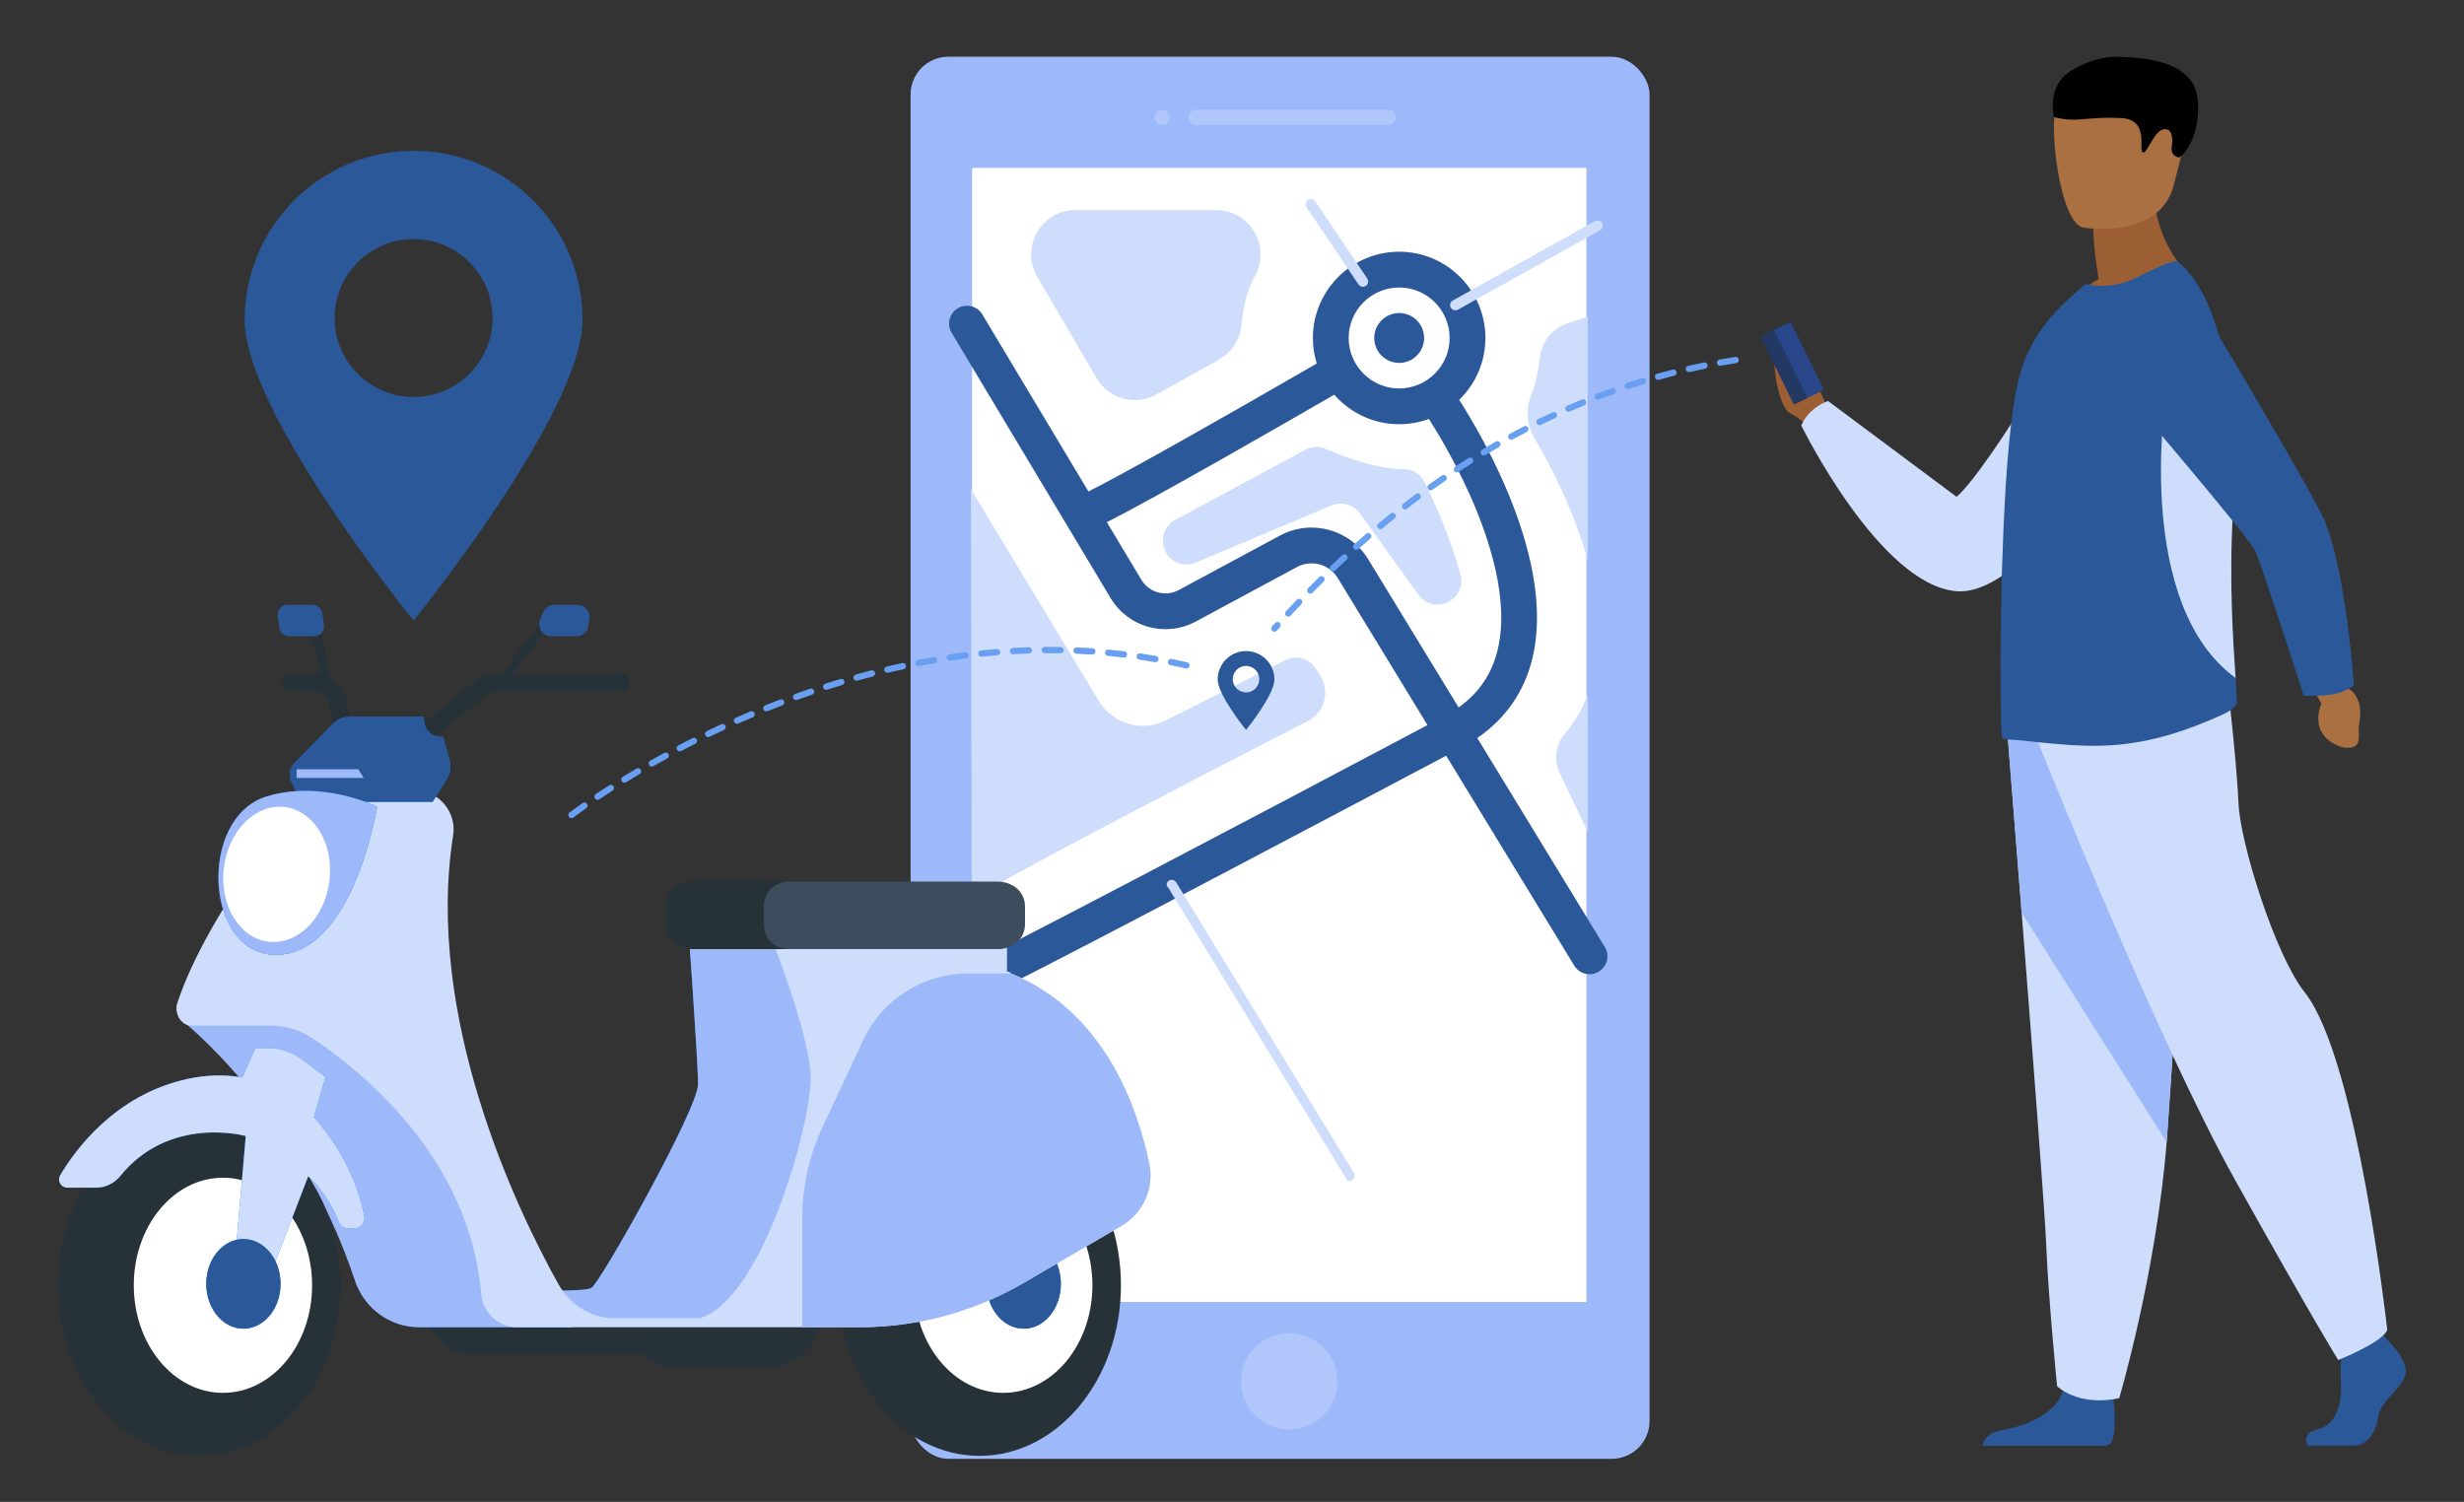 <?xml version="1.0" encoding="UTF-8"?>
<svg xmlns="http://www.w3.org/2000/svg" viewBox="0 0 2076.78 1265.89">
  <rect x="0" y="0" width="2076.78" height="1265.89" fill="#333333" stroke="none"/>
  <defs>
    <style>
      .cls-1 {
        fill: #699ff0;
      }

      .cls-2 {
        fill: #007cff;
      }

      .cls-3 {
        fill: #fff;
      }

      .cls-4, .cls-5, .cls-6 {
        fill: #9eb9fa;
      }

      .cls-7, .cls-8, .cls-9 {
        fill: #ceddfc;
      }

      .cls-10 {
        fill: #ab7041;
      }

      .cls-11 {
        fill: #d3671e;
      }

      .cls-12 {
        fill: #233862;
      }

      .cls-13 {
        fill: #9c5f33;
      }

      .cls-14 {
        fill: #2b478b;
      }

      .cls-15, .cls-16 {
        fill: #2b5899;
      }

      .cls-17 {
        fill: #263237;
      }

      .cls-5 {
        opacity: .2;
      }

      .cls-5, .cls-16, .cls-8, .cls-6 {
        isolation: isolate;
      }

      .cls-9 {
        opacity: .4;
      }
    </style>
  </defs>
  <g id="_Layer_" data-name="&amp;lt;Layer&amp;gt;">
    <g>
      <g id="man">
        <path class="cls-13" d="M1540.8,348.23s-5.11-24.53-17.88-30.15c-12.77-5.62-20.44-28.1-25.55-21.97-5.11,6.13,1.53,47.01,11.24,52.12,9.71,5.11,14.31,10.39,14.31,10.39l17.88-10.39Z"/>
        <path class="cls-7" d="M1760.09,250.61s-81.43,142.03-110.97,168.16l-108.32-80.76s-15.72,4.82-22.6,20.6c0,0,65.78,134.01,130.54,139.69,64.76,5.68,155.66-160.63,155.66-160.63l-44.31-87.07Z"/>
        <g>
          <path class="cls-15" d="M2012.09,1129.39s18.83,17.45,15.15,29.85c-3.67,12.4-20.66,20.66-22.96,35.82-2.3,15.15-11.48,23.42-19.75,23.42h-39.4s-6.08-10.66,8.61-13.88c14.69-3.21,20.24-21.02,19.32-37.55-.92-16.53,1.38-38.57,1.38-38.57l31.22-7.35,6.43,8.27Z"/>
          <path class="cls-15" d="M1777.45,1217.84c-.55,.28-1.5,.53-2.8,.75h-103.92c.8-3.63,4-11.1,16.72-13.16,16.46-2.67,44.98-12.23,51.34-33.28,.2-.68,.38-1.37,.54-2.07,5.05-22.5,41.78,6.88,41.78,6.88,0,0,.11,.9,.27,2.43,.85,8.26,3.04,34.95-3.94,38.44Z"/>
          <path class="cls-7" d="M1691.81,616.02s5.58,69.61,12.14,153.28c8.91,113.66,19.63,253.28,20.69,279.73,1.83,45.93,9.19,119.39,9.19,119.39,0,0,17.44,17.45,52.35,10.1,0,0,31.11-104.87,39.99-215.84,.14-1.82,.28-3.65,.41-5.48,8.26-112.96,21.12-350.82,21.12-350.82l-155.89,9.64Z"/>
          <path class="cls-4" d="M1691.81,616.02s5.58,69.61,12.14,153.28l122.22,193.38c.14-1.82,.28-3.65,.41-5.48,8.26-112.96,21.12-350.82,21.12-350.82l-155.89,9.64Z"/>
          <path class="cls-7" d="M1717.29,624.29s100.56,252.09,166.69,370.56c66.12,118.47,86.79,151.53,86.79,151.53,0,0,37.88-15.15,41.33-25.48,0,0-25.29-228.71-69.57-284.47-25.02-31.5-54.41-126.05-55.79-159.11-1.38-33.06-8.95-98.5-8.95-98.5l-160.49,45.46Z"/>
        </g>
        <path class="cls-13" d="M1768.87,235.15c-4.47-26.4-4.61-42.05-4.61-42.05l51.02-41.12c-1.9,56.54,34.34,83.73,34.34,83.73,0,0-67.99,33.47-107.29,21.07,0,0,9.68-12.37,26.54-21.63Z"/>
        <path class="cls-10" d="M1755.72,191.82s64.12,10.94,76.32-35.45c12.42-47.24,23.52-85.1-25.17-95.31-48.68-10.21-67.49,14.33-73.74,29.58-6.25,15.25,2.8,96.61,22.58,101.17Z"/>
        <path class="cls-15" d="M1687.48,621.82c1.18,.98,2.56,1.57,4.13,1.57,14.76-.2,57.79,8,94.2,4.26,30.7-2.95,57.87-12.04,87.04-25.12,3.87-1.74,12.79-6.5,12.59-10.83-.13-4.74-.6-11.62-1.19-20.28-2.07-30.12-5.66-81.91-2.16-141.67,.63-11.13,.96-22.17,1-33.03,.3-80.99-15.76-152.23-48.03-176.34-2.76-1.97-19.68,6.3-35.23,13.97-14.37,7.09-28.73,7.87-42.31,5.12l-13.57,12c-16.53,15.35-34.64,36.21-42.51,67.89-6.7,26.96-10.63,75.57-12.79,125.94-.98,22.83-1.77,45.85-1.97,67.7v.78c-.19,2.16-.19,4.53-.19,6.7-.79,56.08,0,100.55,.98,101.34Z"/>
        <path class="cls-7" d="M1884.25,571.42c-2.07-30.12-5.66-81.91-2.16-141.67,.63-11.13,.96-22.17,1-33.03-13.44-32.61-24.43-56.26-24.43-56.26h-33.88s-24.84,169.68,59.47,230.96Z"/>
        <path class="cls-10" d="M1950.17,581.97l6.43,11.09s-12.6,26.69,17.29,36.66c0,0,12.86,3.25,13.96-5.67,1.1-8.92-.8-5.41,1.07-18,1.86-12.59-3.05-23.8-12.34-26.8l-7.33-7.01-19.09,9.74Z"/>
        <path class="cls-15" d="M1967.22,585c-12.2,2.38-25.43,1.42-25.43,1.42,0,0-36.23-111.9-40.89-122.13-4.66-10.22-107.6-131.21-107.6-131.21l42.88-107.32s111.34,185.97,122.64,212.11c18.68,43.18,25.16,140,25.16,140,0,0-7.19,5.27-16.77,7.13Z"/>
        <path d="M1836.62,132.78s-7.18-1.01-6.18-8.37c1-7.36,.78-17-7.2-15.33-7.98,1.67-14.05,22.02-17.41,19.17-3.35-2.86,5.79-27.56-18.08-28.76-23.87-1.2-35.13,2.56-46.83,1.03-10.17-1.34-9.75-2.05-9.75-2.05,0,0-6.68-26.17,14.48-38.82,21.15-12.65,35.24-12.26,47.65-11.5,27.34,1.67,45.06,7.61,54.26,21.18,9.21,13.57,6.31,50.81-10.95,63.46Z"/>
        <g>
          <path class="cls-14" d="M1536.46,326.68l-26.41-53.57c-.51-1.04-1.78-1.47-2.82-.96l-14.7,7.24c-1.04,.51-1.47,1.78-.96,2.82l26.4,53.57c.51,1.04,1.78,1.47,2.82,.96l14.7-7.25c1.04-.51,1.47-1.78,.96-2.82Z"/>
          <path class="cls-12" d="M1522.78,333.99l-26.85-54.47c-.39-.79-1.35-1.12-2.14-.73l-8.61,4.25c-.79,.39-1.12,1.35-.73,2.14l26.85,54.47c.39,.79,1.35,1.12,2.15,.73l8.61-4.25c.79-.39,1.12-1.35,.73-2.15Z"/>
        </g>
      </g>
      <path class="cls-15" d="M348.59,127.14c-78.63,0-142.38,63.75-142.38,142.38s142.38,253.45,142.38,253.45c0,0,142.38-174.82,142.38-253.45s-63.75-142.38-142.38-142.38Zm0,207.48c-36.75,0-66.55-29.8-66.55-66.55s29.8-66.55,66.55-66.55,66.55,29.79,66.55,66.55-29.8,66.55-66.55,66.55Z"/>
      <g>
        <g>
          <g>
            <rect class="cls-4" x="767.48" y="47.82" width="622.84" height="1181.8" rx="31.87" ry="31.87"/>
            <g>
              <path class="cls-9" d="M1170.17,92.55h-161.91c-3.46,0-6.3,2.83-6.3,6.3s2.84,6.3,6.3,6.3h161.91c3.46,0,6.3-2.83,6.3-6.3s-2.84-6.3-6.3-6.3Z"/>
              <path class="cls-9" d="M979.51,92.55c-3.46,0-6.3,2.83-6.3,6.3s2.83,6.3,6.3,6.3,6.3-2.83,6.3-6.3-2.83-6.3-6.3-6.3Z"/>
            </g>
            <path class="cls-9" d="M1045.98,1164.32c0-22.44,18.19-40.63,40.63-40.63s40.63,18.19,40.63,40.63-18.19,40.63-40.63,40.63-40.63-18.19-40.63-40.63Z"/>
            <rect class="cls-3" x="819.32" y="141.53" width="517.83" height="955.89"/>
            <path class="cls-15" d="M1352.61,798.22l-107.5-176.17c24.04-16.48,39.65-39.01,46.48-67.18,19.76-81.43-41.38-186.08-61.71-217.85,13.62-13.22,22.1-31.71,22.1-52.15,0-40.09-32.61-72.7-72.7-72.7s-72.7,32.61-72.7,72.7c0,7.49,1.14,14.71,3.25,21.51-78.2,45.32-162.62,92.99-192.46,107.87l-89.44-149.23c-4.28-7.14-13.54-9.46-20.68-5.18-7.14,4.28-9.46,13.54-5.18,20.68l134.02,223.6c14.84,24.76,46.37,33.43,71.79,19.74l85.28-45.93c12.11-6.52,27.2-2.44,34.37,9.3l75.62,123.93c-152.1,80.62-370.61,195.61-387.45,202.18-7.58,2.28-12.16,10.09-10.33,17.9,1.64,6.94,7.83,11.62,14.66,11.62,1.15,0,2.31-.13,3.47-.41,3.83-.9,9.62-2.27,210.37-107.82,77.79-40.91,155.42-82,185.01-97.68l107.99,176.97c2.84,4.66,7.8,7.23,12.88,7.23,2.68,0,5.39-.71,7.84-2.21,7.11-4.34,9.36-13.62,5.02-20.72Zm-173.33-555.9c23.46,0,42.55,19.09,42.55,42.55s-19.09,42.55-42.55,42.55-42.55-19.09-42.55-42.55,19.09-42.55,42.55-42.55Zm-100.43,209.06l-85.28,45.93c-11.2,6.03-25.08,2.21-31.62-8.7l-29.06-48.49c15.19-7.65,43.92-23.13,100.16-55,37.51-21.26,74.25-42.45,91.52-52.45,13.34,15.24,32.92,24.89,54.72,24.89,8.8,0,17.24-1.57,25.06-4.45,7.53,11.83,21.67,35.34,34.39,63.73,16.38,36.56,33.75,88.96,23.54,130.96-4.95,20.35-15.76,36.3-32.9,48.46l-76.11-124.73c-15.51-25.42-48.19-34.27-74.41-20.15Z"/>
          </g>
          <path class="cls-7" d="M1226.67,261.58c-1.55,0-3.06-.82-3.88-2.27-1.19-2.14-.43-4.84,1.71-6.03l119.74-66.89c2.14-1.19,4.84-.43,6.03,1.71,1.19,2.14,.43,4.84-1.71,6.03l-119.74,66.89c-.69,.38-1.43,.56-2.16,.56Z"/>
          <path class="cls-7" d="M1148.69,241.7c-1.43,0-2.83-.69-3.68-1.96l-43.8-65.04c-1.37-2.03-.83-4.79,1.2-6.16,2.03-1.37,4.79-.83,6.16,1.2l43.8,65.04c1.37,2.03,.83,4.79-1.2,6.16-.76,.51-1.62,.76-2.47,.76Z"/>
          <path class="cls-7" d="M1137.29,995.26c-1.49,0-2.95-.75-2.79-2.12l-149.73-244.77c-2.28-2.09-1.62-4.82,.47-6.1,2.09-1.28,4.82-.62,6.1,1.47l149.73,244.77c1.28,2.09,.62,4.82-1.47,6.1-.72,.44-1.52,.65-2.31,.65Z"/>
          <circle class="cls-15" cx="1179.29" cy="284.87" r="21.02"/>
          <g>
            <path class="cls-7" d="M819.05,759.38c-.6-5.34,208.52-113.28,283.45-151.78,14.07-7.23,18.79-25.03,10.17-38.29l-4.02-6.18c-5.41-8.32-16.21-11.23-25.07-6.77l-100.81,50.8c-19.89,10.02-44.14,3.33-56.07-15.48l-108.37-179.38,.73,347.08Z"/>
            <path class="cls-7" d="M874.23,233.27l50.04,85.48c10.27,17.54,32.68,23.65,50.43,13.74l52.69-29.42c10.82-6.04,17.9-17.06,19-29.41,1.08-12.07,3.99-27.89,11.45-41.36,6.47-11.69,6.04-25.98-.93-37.38v-.02c-6.8-11.09-18.86-17.84-31.86-17.84h-118.58c-28.85,0-46.8,31.31-32.23,56.21Z"/>
            <path class="cls-7" d="M1338.16,266.97v205.49c-11.71-43.01-32.19-81.74-45.08-103.56-6.38-10.81-7.23-23.92-2.65-35.61,4.34-11.09,6.47-22.57,7.5-32.05,1.45-13.39,10.7-24.66,23.5-28.83l16.73-5.44Z"/>
            <path class="cls-7" d="M1318.81,618.57c8.54-10.23,14.87-21.29,19.35-32.89v115.35l-23.53-49.28c-5.21-10.93-3.57-23.89,4.18-33.19Z"/>
            <path class="cls-7" d="M990.6,438.2l109.54-59.06c5.4-2.91,11.83-3.18,17.45-.73,14.08,6.12,42.58,17.13,65.2,17.01,7.7-.04,14.72,4.33,18.09,11.25,8.2,16.88,22.36,48.19,30.08,77.84,5.57,21.4-22.67,34.6-35.58,16.65l-49.14-68.37c-5.44-7.57-15.39-10.37-23.98-6.75l-114.43,48.16c-9.36,3.94-20.18,.23-25.16-8.61h0c-5.49-9.74-1.91-22.09,7.93-27.39Z"/>
          </g>
        </g>
        <path class="cls-11" d="M873.26,998.45c-13.2,0-23.91,10.7-23.91,23.91s23.91,42.56,23.91,42.56c0,0,23.9-29.35,23.9-42.56s-10.7-23.91-23.9-23.91Zm0,34.84c-6.17,0-11.17-5-11.17-11.17s5-11.17,11.17-11.17,11.17,5,11.17,11.17-5,11.17-11.17,11.17Z"/>
        <path class="cls-15" d="M1050.22,548.78c-13.2,0-23.91,10.7-23.91,23.91s23.91,42.56,23.91,42.56c0,0,23.91-29.35,23.91-42.56s-10.7-23.91-23.91-23.91Zm0,34.84c-6.17,0-11.17-5-11.17-11.17s5-11.17,11.17-11.17,11.17,5,11.17,11.17-5,11.17-11.17,11.17Z"/>
      </g>
      <path class="cls-1" d="M1074.12,532.49c-.63,0-1.27-.22-1.78-.68-1.09-.98-1.19-2.66-.2-3.76,.88-.98,1.76-1.95,2.63-2.93,.99-1.09,2.67-1.17,3.76-.19,1.09,.99,1.17,2.67,.19,3.76-.87,.97-1.75,1.94-2.62,2.91-.52,.59-1.25,.88-1.98,.88Z"/>
      <path class="cls-1" d="M1085.8,519.7c-.65,0-1.3-.24-1.81-.71-1.08-1-1.14-2.68-.14-3.76,3.05-3.28,6.15-6.57,9.22-9.76,1.02-1.06,2.7-1.1,3.76-.08,1.06,1.02,1.1,2.7,.08,3.76-3.05,3.18-6.13,6.45-9.16,9.71-.52,.56-1.24,.85-1.95,.85Z"/>
      <path class="cls-1" d="M1104.33,500.37c-.68,0-1.35-.26-1.87-.77-1.04-1.03-1.06-2.72-.02-3.76,3.15-3.19,6.35-6.38,9.51-9.48,1.05-1.03,2.73-1.01,3.76,.03,1.03,1.05,1.01,2.73-.03,3.76-3.14,3.08-6.32,6.26-9.45,9.42-.52,.53-1.21,.79-1.89,.79Z"/>
      <path class="cls-1" d="M1123.44,481.61c-.7,0-1.41-.28-1.93-.83-1.01-1.06-.97-2.75,.09-3.76,3.25-3.09,6.55-6.18,9.81-9.18,1.08-1,2.76-.93,3.76,.15,1,1.08,.93,2.76-.15,3.76-3.24,2.98-6.52,6.05-9.74,9.12-.51,.49-1.17,.73-1.83,.73Z"/>
      <path class="cls-1" d="M1143.14,463.47c-.73,0-1.46-.3-1.99-.89-.98-1.1-.88-2.78,.22-3.76,3.34-2.98,6.74-5.95,10.11-8.85,1.11-.96,2.79-.83,3.75,.28,.96,1.11,.83,2.79-.28,3.75-3.34,2.88-6.72,5.83-10.04,8.79-.51,.45-1.14,.67-1.77,.67Z"/>
      <path class="cls-1" d="M1163.43,446.01c-.76,0-1.52-.33-2.05-.96-.94-1.13-.78-2.81,.35-3.75,3.44-2.86,6.94-5.72,10.41-8.49,1.15-.92,2.82-.73,3.74,.41,.92,1.15,.73,2.82-.41,3.74-3.44,2.76-6.92,5.6-10.34,8.43-.5,.41-1.1,.61-1.7,.61Z"/>
      <path class="cls-1" d="M1184.33,429.27c-.8,0-1.58-.36-2.11-1.04-.9-1.16-.68-2.83,.48-3.73,3.55-2.74,7.15-5.47,10.71-8.11,1.18-.88,2.85-.63,3.72,.55,.88,1.18,.63,2.85-.55,3.72-3.53,2.62-7.11,5.33-10.63,8.05-.48,.37-1.06,.55-1.62,.55Z"/>
      <path class="cls-1" d="M1205.82,413.3c-.83,0-1.65-.39-2.17-1.12-.85-1.2-.58-2.86,.62-3.71,3.64-2.6,7.34-5.19,11.01-7.7,1.21-.83,2.87-.52,3.7,.69,.83,1.21,.52,2.87-.69,3.7-3.64,2.49-7.32,5.07-10.93,7.64-.47,.33-1.01,.5-1.54,.5Z"/>
      <path class="cls-1" d="M1227.91,398.17c-.87,0-1.71-.42-2.23-1.2-.81-1.23-.47-2.88,.76-3.68,3.74-2.45,7.54-4.9,11.31-7.27,1.24-.78,2.89-.41,3.67,.84,.78,1.24,.41,2.89-.84,3.67-3.74,2.35-7.51,4.77-11.22,7.21-.45,.3-.96,.44-1.46,.44Z"/>
      <path class="cls-1" d="M1250.58,383.93c-.9,0-1.78-.46-2.28-1.29-.76-1.26-.35-2.89,.91-3.65,3.84-2.3,7.74-4.59,11.6-6.8,1.28-.73,2.9-.29,3.63,.99,.73,1.28,.29,2.9-.99,3.63-3.83,2.19-7.7,4.46-11.5,6.74-.43,.26-.9,.38-1.37,.38Z"/>
      <path class="cls-1" d="M1273.82,370.63c-.94,0-1.86-.5-2.34-1.39-.7-1.29-.23-2.91,1.06-3.61,3.93-2.14,7.92-4.26,11.88-6.3,1.31-.68,2.91-.16,3.59,1.14,.68,1.3,.16,2.91-1.14,3.58-3.92,2.03-7.88,4.13-11.78,6.25-.4,.22-.84,.32-1.27,.32Z"/>
      <path class="cls-1" d="M1297.61,358.34c-.98,0-1.93-.55-2.39-1.49-.65-1.32-.1-2.91,1.22-3.56,4.01-1.96,8.09-3.91,12.14-5.78,1.33-.62,2.92-.04,3.53,1.3,.62,1.33,.04,2.91-1.3,3.53-4.01,1.85-8.06,3.78-12.04,5.73-.38,.18-.78,.27-1.17,.27Z"/>
      <path class="cls-1" d="M1321.91,347.1c-1.03,0-2-.6-2.44-1.6-.59-1.35,.03-2.91,1.38-3.5,4.11-1.79,8.27-3.55,12.39-5.23,1.36-.56,2.91,.1,3.47,1.46,.56,1.36-.09,2.91-1.45,3.47-4.08,1.67-8.21,3.41-12.28,5.19-.35,.15-.71,.22-1.06,.22Z"/>
      <path class="cls-1" d="M1346.7,336.96c-1.07,0-2.08-.65-2.49-1.71-.53-1.37,.16-2.91,1.54-3.44,4.18-1.6,8.43-3.17,12.62-4.66,1.38-.49,2.91,.23,3.4,1.61,.49,1.38-.23,2.91-1.61,3.4-4.15,1.48-8.36,3.03-12.5,4.62-.31,.12-.63,.18-.95,.18Z"/>
      <path class="cls-1" d="M1371.92,327.98c-1.12,0-2.16-.71-2.53-1.83-.46-1.39,.3-2.9,1.69-3.36,4.25-1.4,8.56-2.77,12.82-4.07,1.41-.43,2.89,.37,3.32,1.77,.43,1.41-.36,2.89-1.77,3.32-4.22,1.28-8.49,2.64-12.7,4.03-.28,.09-.56,.13-.83,.13Z"/>
      <path class="cls-1" d="M1397.53,320.19c-1.16,0-2.23-.77-2.56-1.95-.39-1.42,.43-2.88,1.85-3.28,4.3-1.2,8.67-2.36,13-3.45,1.42-.36,2.87,.5,3.23,1.93,.36,1.42-.5,2.87-1.93,3.23-4.29,1.09-8.62,2.24-12.88,3.42-.24,.07-.48,.1-.72,.1Z"/>
      <path class="cls-1" d="M1423.5,313.62c-1.21,0-2.31-.84-2.59-2.07-.33-1.43,.57-2.86,2-3.18,4.36-.99,8.78-1.95,13.15-2.83,1.44-.29,2.84,.64,3.14,2.08,.29,1.44-.64,2.84-2.08,3.14-4.33,.88-8.71,1.82-13.03,2.8-.2,.04-.4,.07-.59,.07Z"/>
      <path class="cls-1" d="M1449.74,308.31c-1.27,0-2.39-.91-2.62-2.2-.26-1.45,.71-2.83,2.15-3.09,4.4-.78,8.87-1.52,13.27-2.19,1.45-.22,2.81,.78,3.03,2.23,.22,1.45-.78,2.81-2.23,3.03-4.37,.67-8.79,1.4-13.15,2.17-.16,.03-.31,.04-.47,.04Z"/>
      <path class="cls-1" d="M481.67,689.62c-.79,0-1.58-.35-2.1-1.03-.9-1.16-.69-2.83,.47-3.73,.16-.12,3.9-3.02,11-7.99,1.2-.84,2.86-.55,3.71,.65,.84,1.2,.55,2.86-.65,3.71-6.98,4.89-10.75,7.81-10.79,7.84-.48,.38-1.06,.56-1.63,.56Zm21.98-15.48c-.86,0-1.7-.42-2.21-1.19-.82-1.22-.48-2.87,.74-3.69,3.65-2.43,7.45-4.91,11.29-7.36,1.24-.79,2.88-.43,3.67,.81,.79,1.24,.43,2.88-.81,3.67-3.81,2.43-7.58,4.88-11.2,7.3-.45,.3-.97,.45-1.47,.45Zm22.62-14.43c-.9,0-1.77-.45-2.27-1.27-.77-1.25-.37-2.89,.88-3.66,3.79-2.32,7.67-4.65,11.54-6.92,1.27-.75,2.9-.32,3.64,.94s.32,2.9-.94,3.64c-3.84,2.26-7.7,4.57-11.46,6.88-.43,.26-.91,.39-1.39,.39Zm23.11-13.6c-.93,0-1.83-.49-2.32-1.35-.72-1.28-.27-2.9,1-3.63,3.87-2.19,7.83-4.38,11.76-6.53,1.29-.7,2.91-.23,3.61,1.07,.7,1.29,.23,2.91-1.07,3.61-3.91,2.13-7.84,4.31-11.68,6.48-.41,.23-.86,.34-1.31,.34Zm23.55-12.81c-.96,0-1.88-.52-2.36-1.43-.68-1.3-.18-2.91,1.12-3.59,3.94-2.06,7.97-4.12,11.97-6.13,1.31-.66,2.91-.13,3.57,1.18,.66,1.31,.13,2.91-1.18,3.57-3.97,2-7.97,4.05-11.89,6.09-.39,.21-.81,.3-1.23,.3Zm23.96-12.03c-.99,0-1.94-.55-2.4-1.51-.64-1.32-.08-2.91,1.24-3.55,4.01-1.93,8.1-3.86,12.16-5.74,1.34-.61,2.92-.03,3.53,1.3,.62,1.34,.03,2.92-1.3,3.53-4.03,1.86-8.1,3.78-12.08,5.7-.37,.18-.77,.26-1.15,.26Zm24.34-11.23c-1.02,0-2-.59-2.44-1.59-.59-1.34,.01-2.92,1.36-3.51,4.08-1.8,8.23-3.59,12.35-5.32,1.35-.57,2.91,.06,3.48,1.42,.57,1.35-.06,2.91-1.42,3.48-4.09,1.72-8.22,3.5-12.26,5.29-.35,.15-.71,.23-1.07,.23Zm24.7-10.4c-1.05,0-2.05-.63-2.47-1.67-.55-1.36,.11-2.91,1.48-3.46,4.13-1.66,8.35-3.31,12.52-4.9,1.37-.52,2.91,.16,3.43,1.54,.52,1.37-.17,2.91-1.54,3.43-4.15,1.58-8.33,3.22-12.43,4.86-.33,.13-.66,.19-.99,.19Zm25.04-9.54c-1.09,0-2.11-.67-2.5-1.76-.5-1.38,.22-2.91,1.6-3.41,4.2-1.51,8.46-3.01,12.69-4.45,1.39-.47,2.9,.27,3.38,1.66,.47,1.39-.27,2.9-1.66,3.38-4.19,1.43-8.43,2.92-12.6,4.42-.3,.11-.6,.16-.9,.16Zm25.36-8.64c-1.13,0-2.17-.72-2.53-1.85-.45-1.4,.32-2.9,1.72-3.35,4.26-1.37,8.59-2.7,12.84-3.98,1.41-.42,2.89,.38,3.31,1.78,.42,1.41-.38,2.89-1.78,3.31-4.23,1.27-8.52,2.6-12.75,3.95-.27,.09-.54,.13-.81,.13Zm25.66-7.69c-1.16,0-2.23-.77-2.56-1.95-.4-1.42,.43-2.88,1.85-3.28,4.31-1.2,8.68-2.38,12.99-3.49,1.42-.37,2.87,.49,3.24,1.91,.37,1.42-.49,2.88-1.91,3.24-4.27,1.1-8.61,2.27-12.89,3.46-.24,.07-.48,.1-.72,.1Zm25.94-6.69c-1.21,0-2.3-.82-2.59-2.05-.34-1.43,.55-2.86,1.98-3.2,4.35-1.03,8.77-2.03,13.12-2.97,1.44-.31,2.85,.6,3.16,2.04,.31,1.44-.6,2.85-2.04,3.16-4.31,.93-8.69,1.92-13.01,2.94-.21,.05-.41,.07-.62,.07Zm252.14-3.57c-.2,0-.4-.02-.6-.07-4.3-1-8.68-1.95-13.01-2.83-1.44-.29-2.37-1.7-2.08-3.14,.29-1.44,1.7-2.37,3.14-2.08,4.38,.89,8.81,1.85,13.15,2.86,1.43,.33,2.32,1.76,1.99,3.19-.29,1.23-1.38,2.06-2.59,2.06Zm-225.96-2.07c-1.25,0-2.36-.88-2.61-2.16-.28-1.44,.66-2.84,2.11-3.12,4.41-.85,8.86-1.67,13.23-2.42,1.45-.25,2.82,.72,3.07,2.17,.25,1.45-.72,2.82-2.17,3.07-4.34,.74-8.75,1.55-13.12,2.4-.17,.03-.34,.05-.51,.05Zm199.72-3.26c-.15,0-.31-.01-.46-.04-4.35-.76-8.77-1.48-13.15-2.12-1.45-.21-2.46-1.57-2.24-3.02,.21-1.46,1.57-2.46,3.02-2.24,4.42,.65,8.89,1.38,13.29,2.15,1.45,.25,2.42,1.63,2.16,3.08-.23,1.29-1.35,2.2-2.62,2.2Zm-173.32-1.26c-1.3,0-2.43-.95-2.63-2.27-.22-1.45,.79-2.81,2.24-3.03,4.43-.66,8.92-1.28,13.33-1.84,1.46-.18,2.79,.85,2.97,2.31,.18,1.46-.85,2.79-2.31,2.97-4.37,.55-8.81,1.17-13.21,1.82-.13,.02-.27,.03-.4,.03Zm146.84-2.65c-.11,0-.21,0-.32-.02-4.39-.53-8.84-1.01-13.24-1.42-1.46-.14-2.54-1.44-2.4-2.9s1.44-2.54,2.9-2.4c4.45,.42,8.95,.9,13.38,1.44,1.46,.18,2.5,1.5,2.32,2.96-.16,1.35-1.31,2.34-2.64,2.34Zm-120.27-.71c-1.35,0-2.5-1.02-2.64-2.39-.15-1.46,.91-2.77,2.37-2.92,4.45-.46,8.96-.88,13.4-1.23,1.46-.11,2.75,.97,2.86,2.44,.12,1.46-.97,2.75-2.44,2.87-4.4,.35-8.86,.76-13.27,1.22-.09,0-.18,.01-.28,.01Zm93.61-1.81c-.06,0-.12,0-.18,0-4.4-.3-8.88-.55-13.3-.73-1.47-.06-2.61-1.3-2.55-2.77,.06-1.47,1.29-2.63,2.77-2.55,4.47,.19,8.99,.44,13.44,.74,1.47,.1,2.57,1.37,2.47,2.83-.1,1.4-1.27,2.48-2.65,2.48Zm-66.91-.33c-1.4,0-2.57-1.09-2.65-2.51-.08-1.47,1.04-2.72,2.51-2.81,4.47-.25,8.99-.45,13.44-.6,1.49-.04,2.7,1.1,2.75,2.57,.05,1.47-1.11,2.7-2.57,2.75-4.41,.14-8.89,.34-13.31,.59-.05,0-.1,0-.15,0Zm40.16-.8s-.03,0-.05,0c-4.41-.08-8.89-.09-13.32-.06h-.02c-1.46,0-2.65-1.18-2.66-2.64-.01-1.47,1.17-2.67,2.64-2.68,4.47-.03,9-.02,13.46,.06,1.47,.02,2.64,1.24,2.61,2.71-.03,1.45-1.21,2.61-2.66,2.62Z"/>
    </g>
  </g>
  <g id="Layer_2" data-name="Layer 2">
    <path class="cls-17" d="M706.49,1083.06l-18.52,42.62c-7.16,16.48-23.41,27.13-41.37,27.13h-77.64c-10.31,0-20.19-4.09-27.48-11.38h-145.03c-11.36,0-22.04-5.47-28.68-14.69l-19.18-26.64,357.9-17.04Z"/>
    <g>
      <path class="cls-2" d="M588.34,914.02c0,20.42-81.5,165.65-89.67,171.42-8.17,5.77-114.52-.69-114.52-.69l7.93,30.13h292.26l121.31-235.64-80.24-115.8-146.26,4.04s9.19,126.11,9.19,146.53Z"/>
      <path class="cls-6" d="M588.34,914.02c0,20.42-81.5,165.65-89.67,171.42-8.17,5.77-114.52-.69-114.52-.69l7.93,30.13h292.26l121.31-235.64-80.24-115.8-146.26,4.04s9.19,126.11,9.19,146.53Z"/>
    </g>
    <ellipse class="cls-17" cx="825.64" cy="1083.34" rx="119.15" ry="143.76"/>
    <ellipse class="cls-3" cx="845.58" cy="1083.34" rx="75.15" ry="90.67"/>
    <g>
      <ellipse class="cls-2" cx="862.84" cy="1082.14" rx="31.3" ry="37.77"/>
      <ellipse class="cls-16" cx="862.84" cy="1082.14" rx="31.3" ry="37.77"/>
    </g>
    <g>
      <path class="cls-2" d="M161.82,866.2s90.7,69.55,137.28,212.51c7.75,23.79,29.83,39.97,54.85,39.97h128.68s-163.16-265.42-163.16-265.42l-86.04-35.79-71.61,48.72Z"/>
      <path class="cls-6" d="M150.55,857.8s100.6,76.93,148.63,221.61c7.75,23.34,29.36,39.26,53.96,39.26h129.5l-163.16-265.42-86.04-35.79-82.88,40.33Z"/>
    </g>
    <path class="cls-7" d="M161.07,864.5h66.44c12.66,0,24.99,3.36,35.49,10.38,39.45,26.26,132.76,99.48,142.52,215.5,1.35,15.8,14.42,28.3,30.3,28.3h288.79c48.51,0,96.17-12.86,138.07-37.28l82.57-48.11c18.25-10.66,27.77-31.77,23.44-52.43-9.84-47.37-37.52-128.68-116.79-160.49-1.22-.57,.66-1.06-3.14-1.51v-49.2h-207s41.53,98.97,41.53,139.81c0,38.63-40.84,186.46-93.64,201.63h-72.25c-19.32,0-37.12-11.6-46.59-28.47-35.12-62.68-113.16-225.3-88.82-378.97,2.82-17.97-10.99-36.43-29.2-36.43h-92.94s-83.63,96.8-110.55,178.64c-2.61,7.96,3.35,18.64,11.76,18.64Z"/>
    <path class="cls-17" d="M310.15,636.43h26.49c6.96,0,13.77-2.41,19.17-6.79l54.59-44.19c2.15-1.75,4.87-2.7,7.64-2.7h104.85c4.19,0,7.59-3.4,7.59-7.59s-3.4-7.59-7.59-7.59h-104.85c-6.23,0-12.33,2.16-17.18,6.08l-54.6,44.19c-2.72,2.2-6.13,3.41-9.63,3.41h-26.49c-7.57,0-14.08-5.65-15.15-13.15l-2.42-17.05c-1.9-13.39-13.52-23.48-27.04-23.48h-19.97c-4.19,0-7.59,3.4-7.59,7.59s3.4,7.59,7.59,7.59h19.97c6.01,0,11.17,4.49,12.02,10.43l2.42,17.05c2.12,14.94,15.09,26.2,30.17,26.2Z"/>
    <g>
      <path class="cls-2" d="M356.9,604.24s-.32,17.89,16.46,16.78l5.49,19.43c1.56,5.53,.72,11.46-2.32,16.33l-11.88,19.04h-110.16l-8.66-16.29c-2.83-5.33-1.89-11.88,2.32-16.19l32.75-33.52c3.48-3.56,8.24-5.57,13.22-5.57h62.78Z"/>
      <path class="cls-16" d="M356.9,604.24s-.32,17.89,16.46,16.78l5.49,19.43c1.56,5.53,.72,11.46-2.32,16.33l-11.88,19.04h-110.16l-8.66-16.29c-2.83-5.33-1.89-11.88,2.32-16.19l32.75-33.52c3.48-3.56,8.24-5.57,13.22-5.57h62.78Z"/>
    </g>
    <ellipse class="cls-17" cx="167.96" cy="1083.34" rx="119.15" ry="143.76"/>
    <ellipse class="cls-3" cx="187.91" cy="1083.34" rx="75.15" ry="90.67"/>
    <g>
      <path class="cls-2" d="M50.72,990.64c12.57-21.35,46.14-67.55,106.47-81.05,17.81-3.99,33.5-3.82,47.17-1.37l.27-.62-.27-.59c.16,.03,.32,.08,.48,.11l10.38-23.66h11.8c9.58,0,18.9,3.11,26.55,8.86l20.71,15.56-9.73,33.8c3.72,4.01,6.33,7.4,7.9,9.58,19.48,24.27,31.2,53.33,34.68,74.73,.79,4.84-3.01,9.21-7.91,9.21h-6.23c-3.31,0-6.26-2.01-7.44-5.09-3.21-8.35-11.06-25.35-25.77-38.71l-34.55,89.96-27.81-11.69,9.73-112.12s-63.96-17.97-105.83,33.74c-4.96,6.13-12.37,9.76-20.26,9.76h-24.32c-5.35,0-8.72-5.82-6.01-10.43Z"/>
      <path class="cls-8" d="M50.72,990.64c12.57-21.35,46.14-67.55,106.47-81.05,17.81-3.99,33.5-3.82,47.17-1.37l.27-.62-.27-.59c.16,.03,.32,.08,.48,.11l10.38-23.66h11.8c9.58,0,18.9,3.11,26.55,8.86l20.71,15.56-9.73,33.8c3.72,4.01,6.33,7.4,7.9,9.58,19.48,24.27,31.2,53.33,34.68,74.73,.79,4.84-3.01,9.21-7.91,9.21h-6.23c-3.31,0-6.26-2.01-7.44-5.09-3.21-8.35-11.06-25.35-25.77-38.71l-34.55,89.96-27.81-11.69,9.73-112.12s-63.96-17.97-105.83,33.74c-4.96,6.13-12.37,9.76-20.26,9.76h-24.32c-5.35,0-8.72-5.82-6.01-10.43Z"/>
    </g>
    <g>
      <ellipse class="cls-2" cx="205.16" cy="1082.14" rx="31.3" ry="37.77"/>
      <ellipse class="cls-16" cx="205.16" cy="1082.14" rx="31.3" ry="37.77"/>
    </g>
    <g>
      <path class="cls-2" d="M317.86,679.98s-19.69,123.95-84.71,124.81c-60.94,.81-66.63-115.56-8.48-133.45,46.98-14.45,93.19,8.64,93.19,8.64Z"/>
      <path class="cls-6" d="M317.86,679.98s-19.69,123.95-84.71,124.81c-60.94,.81-66.63-115.56-8.48-133.45,46.98-14.45,93.19,8.64,93.19,8.64Z"/>
    </g>
    <path class="cls-3" d="M188.18,736.97c-1.44,31.47,17.53,56.99,42.36,56.99s46.14-25.52,47.58-56.99c1.44-31.48-17.53-56.99-42.36-56.99s-46.14,25.52-47.58,56.99Z"/>
    <polygon class="cls-4" points="250.02 655.69 306.49 655.69 302.02 648.42 250.02 648.42 250.02 655.69"/>
    <path class="cls-17" d="M560.44,764.42v14.25c0,12.95,10.6,21.33,23.54,21.33h256.56c12.99,0,23.4-8.39,23.4-21.33v-14.25c0-12.95-10.41-21.32-23.4-21.32h-256.56c-12.95,0-23.54,8.38-23.54,21.32Z"/>
    <path class="cls-5" d="M643.91,764.42v14.25c0,12.95,8.85,21.33,21.83,21.33h174.81c12.99,0,23.4-8.39,23.4-21.33v-14.25c0-12.95-10.41-21.32-23.4-21.32h-174.81c-12.99,0-21.83,8.38-21.83,21.32Z"/>
    <path class="cls-6" d="M676.18,1027.17v91.5h48.43c48.51,0,96.17-12.86,138.07-37.28l82.57-48.11c18.25-10.66,27.77-31.77,23.44-52.43-9.84-47.37-38.06-128.68-117.32-160.49l-3.68,.2h-32.04c-37.76,0-72.1,21.86-88.09,56.07l-34.22,73.22c-11.31,24.2-17.17,50.59-17.17,77.31Z"/>
    <rect class="cls-17" x="410.59" y="541.71" width="67.66" height="7.59" transform="translate(-258.87 567.16) rotate(-52.59)"/>
    <path class="cls-15" d="M486.65,509.78h-19.35c-4.1,0-7.81,2.44-9.43,6.21l-2.59,6.05c-2.9,6.77,2.06,14.29,9.43,14.29h21.08c5.1,0,9.43-3.75,10.15-8.8l.86-6.05c.88-6.18-3.91-11.7-10.15-11.7Z"/>
    <rect class="cls-17" x="266.43" y="525.06" width="7.59" height="49.11" transform="translate(-107.45 67.48) rotate(-11.89)"/>
    <path class="cls-15" d="M242.47,509.78h20.82c4.22,0,7.79,3.1,8.39,7.27l1.37,9.61c.73,5.1-3.23,9.67-8.39,9.67h-20.82c-4.22,0-7.79-3.1-8.39-7.27l-1.37-9.61c-.73-5.1,3.23-9.67,8.39-9.67Z"/>
  </g>
</svg>